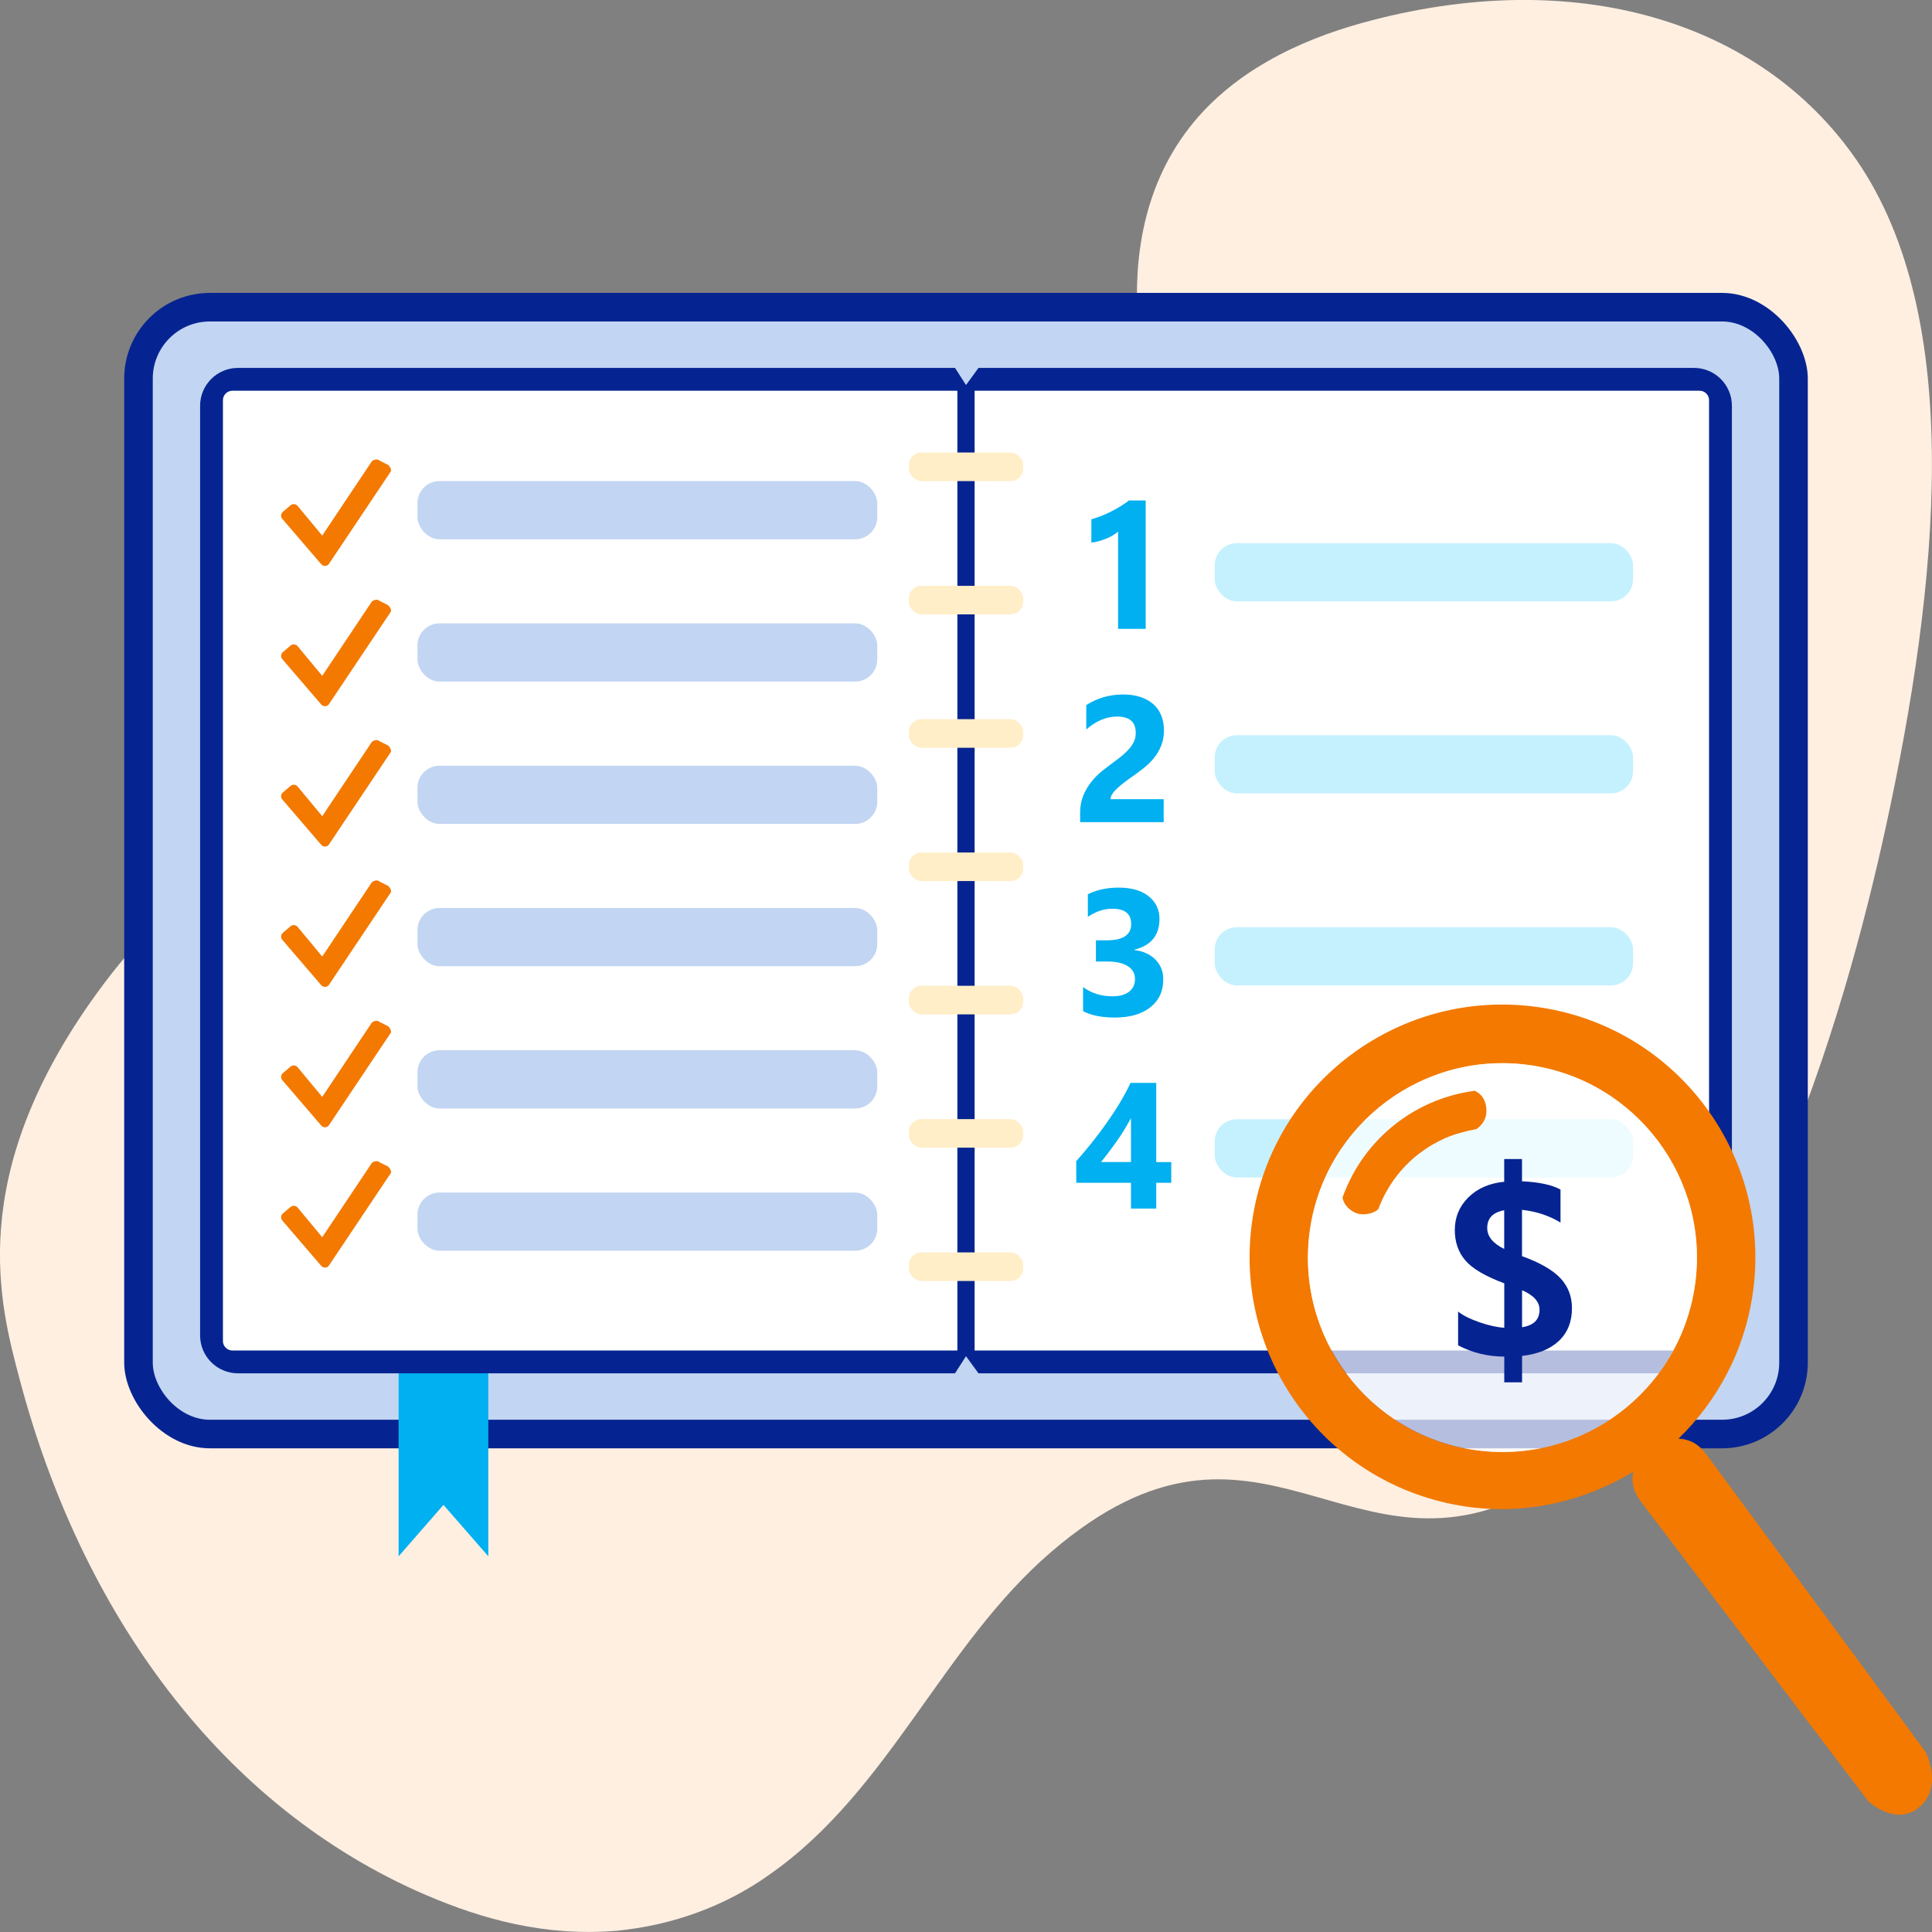 <?xml version="1.0" encoding="UTF-8"?><svg id="b" xmlns="http://www.w3.org/2000/svg" viewBox="0 0 280 280"><rect x="0" y="0" width="280" height="280" fill="#808080" stroke="none"/><defs><style>.e,.f{fill:#f37900;}.g{fill:#c5f1ff;}.h{fill:#fff;}.i{fill:#ffeec7;}.j{fill:#ffefe1;}.f{fill-rule:evenodd;}.k{fill:#062491;}.l{fill:#00b0f0;}.m{fill:#c2d5f2;}.n{opacity:.7;}</style></defs><g id="c"><path id="d" class="j" d="M61.82,274.68c-29.88-12.82-50.04-41.08-58.95-74.7-2.84-10.73-8.13-29.39,11.15-56.01,44.16-60.95,126.08-21.89,155.53-52.55,12.17-12.68-3.2-28.77-4.53-43.35-.75-8.19-.16-19.34,6.76-28.79,6.51-8.9,16.74-13.49,25.57-15.94,30.78-8.52,57.77-.36,71.71,19.85,15.83,22.94,11.91,61.55,4.2,96.87-5.71,26.14-20.13,78.28-50.22,95.49-27.3,15.62-40.48-16.53-70.63,9.31-15.83,13.56-23.51,34.66-40.84,46.78-6.31,4.54-14.02,7.39-22.19,8.18-10.36.87-19.49-1.68-27.57-5.15"/><rect class="k" x="18" y="42.45" width="244" height="167.45" rx="12.42" ry="12.42"/><rect class="m" x="22.14" y="46.59" width="235.72" height="159.17" rx="8.28" ry="8.28"/><polygon class="l" points="70.77 225.55 64.27 218.1 57.77 225.55 57.77 198.54 70.77 198.54 70.77 225.55"/><path class="k" d="M245.51,53.32h-103.7l-1.81,2.48-1.59-2.48H34.49c-3.03,0-5.49,2.46-5.49,5.49v134.73c0,3.03,2.46,5.49,5.49,5.49h103.92l1.59-2.48,1.81,2.48h103.7c3.03,0,5.49-2.46,5.49-5.49V58.81c0-3.03-2.46-5.49-5.49-5.49Z"/><path class="h" d="M32.31,194.37V57.98c0-.73.62-1.35,1.35-1.35h105.09v139.09H33.66c-.73,0-1.35-.62-1.35-1.35Z"/><path class="h" d="M247.69,194.37c0,.73-.62,1.35-1.35,1.35h-105.09V56.63h105.09c.73,0,1.35.62,1.35,1.35v136.38Z"/><rect class="i" x="131.72" y="65.58" width="16.56" height="4.14" rx="1.82" ry="1.82"/><rect class="i" x="131.72" y="84.9" width="16.56" height="4.14" rx="1.82" ry="1.82"/><rect class="i" x="131.72" y="104.23" width="16.56" height="4.14" rx="1.82" ry="1.82"/><rect class="i" x="131.72" y="123.55" width="16.56" height="4.14" rx="1.82" ry="1.82"/><rect class="i" x="131.72" y="142.87" width="16.56" height="4.14" rx="1.82" ry="1.82"/><rect class="i" x="131.72" y="162.19" width="16.56" height="4.14" rx="1.82" ry="1.82"/><rect class="i" x="131.72" y="181.51" width="16.56" height="4.14" rx="1.82" ry="1.82"/><path class="e" d="M56.27,87.72l-1.27-.64c-.29-.28-.83-.16-1.12.12l-7.18,10.75-3.6-4.34c-.29-.29-.76-.29-1.05,0l-1.09.93c-.29.29-.29.75,0,1.04l5.62,6.55c.29.29.75.29,1.04,0l8.93-13.34c.29-.29.01-.78-.28-1.07Z"/><path class="e" d="M56.27,67.39l-1.27-.64c-.29-.28-.83-.16-1.12.12l-7.18,10.75-3.6-4.34c-.29-.29-.76-.29-1.05,0l-1.09.93c-.29.29-.29.75,0,1.04l5.62,6.55c.29.29.75.29,1.04,0l8.93-13.34c.29-.29.01-.78-.28-1.07Z"/><path class="e" d="M56.27,108.06l-1.27-.64c-.29-.28-.83-.16-1.12.12l-7.18,10.75-3.6-4.34c-.29-.29-.76-.29-1.05,0l-1.09.93c-.29.29-.29.75,0,1.04l5.62,6.55c.29.29.75.29,1.04,0l8.93-13.34c.29-.29.01-.78-.28-1.07Z"/><path class="e" d="M56.27,148.74l-1.27-.64c-.29-.28-.83-.16-1.12.12l-7.18,10.75-3.6-4.34c-.29-.29-.76-.29-1.05,0l-1.09.93c-.29.29-.29.75,0,1.04l5.62,6.55c.29.29.75.29,1.04,0l8.93-13.34c.29-.29.01-.78-.28-1.07Z"/><path class="e" d="M56.27,128.4l-1.27-.64c-.29-.28-.83-.16-1.12.12l-7.18,10.75-3.6-4.34c-.29-.29-.76-.29-1.05,0l-1.09.93c-.29.29-.29.75,0,1.04l5.62,6.55c.29.29.75.29,1.04,0l8.93-13.34c.29-.29.01-.78-.28-1.07Z"/><path class="e" d="M56.27,169.08l-1.27-.64c-.29-.28-.83-.16-1.12.12l-7.18,10.75-3.6-4.34c-.29-.29-.76-.29-1.05,0l-1.09.93c-.29.29-.29.75,0,1.04l5.62,6.55c.29.29.75.29,1.04,0l8.93-13.34c.29-.29.01-.78-.28-1.07Z"/><rect class="m" x="60.5" y="69.72" width="66.64" height="8.44" rx="3.21" ry="3.21"/><rect class="m" x="60.5" y="90.34" width="66.64" height="8.44" rx="3.21" ry="3.21"/><rect class="m" x="60.5" y="110.97" width="66.64" height="8.44" rx="3.21" ry="3.21"/><rect class="m" x="60.5" y="131.59" width="66.64" height="8.44" rx="3.21" ry="3.21"/><rect class="m" x="60.5" y="152.21" width="66.64" height="8.44" rx="3.21" ry="3.21"/><rect class="m" x="60.5" y="172.83" width="66.64" height="8.44" rx="3.21" ry="3.21"/><rect class="g" x="176.04" y="78.72" width="60.64" height="8.44" rx="3.21" ry="3.21"/><rect class="g" x="176.04" y="106.55" width="60.64" height="8.44" rx="3.21" ry="3.21"/><rect class="g" x="176.04" y="134.38" width="60.64" height="8.44" rx="3.21" ry="3.21"/><rect class="g" x="176.04" y="162.21" width="60.64" height="8.44" rx="3.21" ry="3.21"/><path class="f" d="M270.8,261.09s3.78,3.49,7.08,1.04c3.93-2.93,1.2-8.22,1.2-8.22l-31.77-43.12c-1.09-1.47-2.35-2.2-4.05-2.29,5.59-5.42,9.53-12.64,10.75-20.94,2.93-20.02-10.92-38.65-30.95-41.58-20.03-2.93-38.64,10.87-41.57,30.89-2.93,20.02,10.94,38.54,30.97,41.47,8.74,1.28,17.23-.81,24.24-5.04-.31,1.57.06,2.91,1.09,4.3l33.01,43.49ZM213.65,210.13c-15.4-2.26-26.06-16.57-23.8-31.96,2.26-15.39,16.57-26.04,31.97-23.79,15.4,2.26,26.06,16.57,23.8,31.96-2.26,15.39-16.57,26.04-31.97,23.79Z"/><g class="n"><ellipse class="h" cx="217.74" cy="182.26" rx="28.17" ry="28.19" transform="translate(5.84 371.27) rotate(-81.66)"/></g><path class="f" d="M205.72,167.14c-1.4,1.08-2.6,2.32-3.6,3.69-.99,1.36-1.78,2.84-2.36,4.39-.68.72-2.22.93-3.08.64-.86-.29-1.92-1.11-2.11-2.31.74-2.06,1.76-4.04,3.07-5.86s2.9-3.48,4.77-4.92c1.71-1.31,3.54-2.36,5.45-3.13,1.9-.78,3.88-1.29,5.87-1.56.85.42,1.45,1.07,1.64,2.25.29,1.81-.65,2.78-1.41,3.31-1.38.25-3.17.72-4.48,1.29-1.31.58-2.58,1.32-3.76,2.23Z"/><path class="k" d="M220.59,196.5v3.84h-2.58v-3.73c-2.4-.01-4.63-.55-6.69-1.63v-4.9c.68.55,1.71,1.07,3.06,1.54s2.57.74,3.63.81v-6.44c-2.76-1.03-4.65-2.14-5.66-3.34s-1.51-2.66-1.51-4.38c0-1.85.65-3.43,1.96-4.73s3.04-2.06,5.2-2.27v-3.29h2.58v3.22c2.49.12,4.35.52,5.58,1.2v4.78c-1.65-1-3.51-1.62-5.58-1.84v6.71c2.58.93,4.44,2,5.56,3.19s1.68,2.65,1.68,4.35c0,1.96-.63,3.54-1.88,4.73s-3.04,1.93-5.36,2.19ZM218,181.01v-5.61c-1.64.3-2.46,1.15-2.46,2.57,0,1.22.82,2.23,2.46,3.04ZM220.59,186.99v5.36c1.69-.26,2.53-1.1,2.53-2.53,0-1.16-.84-2.1-2.53-2.83Z"/><path class="l" d="M166.04,72.53v18.61h-4v-14.09c-.22.19-.48.38-.78.55s-.62.33-.96.47-.69.26-1.05.36-.72.17-1.08.21v-3.38c1.04-.3,2.02-.69,2.95-1.17s1.76-.99,2.5-1.56h2.42Z"/><path class="l" d="M160.93,115.82h7.72v3.33h-12.11v-1.37c0-.93.16-1.77.47-2.51s.71-1.4,1.18-1.99.99-1.11,1.56-1.56,1.1-.86,1.61-1.23c.53-.38,1-.74,1.4-1.09s.74-.69,1.02-1.03.48-.69.62-1.04.2-.73.2-1.12c0-.78-.22-1.37-.66-1.76s-1.11-.6-2.02-.6c-1.57,0-3.06.62-4.49,1.87v-3.53c1.58-1.02,3.37-1.54,5.36-1.54.92,0,1.75.12,2.48.36s1.35.59,1.86,1.03.9.99,1.16,1.63.4,1.35.4,2.14c0,.84-.13,1.58-.39,2.23s-.6,1.24-1.03,1.78-.92,1.02-1.48,1.47-1.14.87-1.74,1.29c-.41.29-.8.57-1.17.86s-.71.56-1,.84-.52.54-.69.81-.25.51-.25.75Z"/><path class="l" d="M156.97,146.55v-3.49c1.22.89,2.64,1.33,4.27,1.33,1.02,0,1.82-.22,2.39-.66s.86-1.05.86-1.84-.35-1.44-1.06-1.88-1.68-.66-2.91-.66h-1.69v-3.07h1.56c2.37,0,3.55-.79,3.55-2.36,0-1.48-.91-2.22-2.73-2.22-1.22,0-2.4.39-3.55,1.18v-3.28c1.28-.64,2.77-.96,4.47-.96,1.86,0,3.31.42,4.35,1.26s1.56,1.93,1.56,3.26c0,2.38-1.21,3.87-3.62,4.47v.06c1.29.16,2.3.63,3.05,1.4s1.12,1.72,1.12,2.85c0,1.7-.62,3.05-1.87,4.04s-2.96,1.49-5.15,1.49c-1.88,0-3.41-.3-4.58-.91Z"/><path class="l" d="M167.57,156.94v11.48h2.18v3h-2.18v3.73h-3.66v-3.73h-7.93v-3.14c.7-.79,1.43-1.65,2.18-2.58s1.48-1.9,2.18-2.89,1.36-1.99,1.96-2.99,1.12-1.96,1.54-2.88h3.72ZM159.57,168.41h4.34v-6.36c-.3.55-.62,1.11-.96,1.67s-.71,1.12-1.09,1.66-.77,1.07-1.16,1.59-.77.99-1.13,1.44Z"/></g></svg>